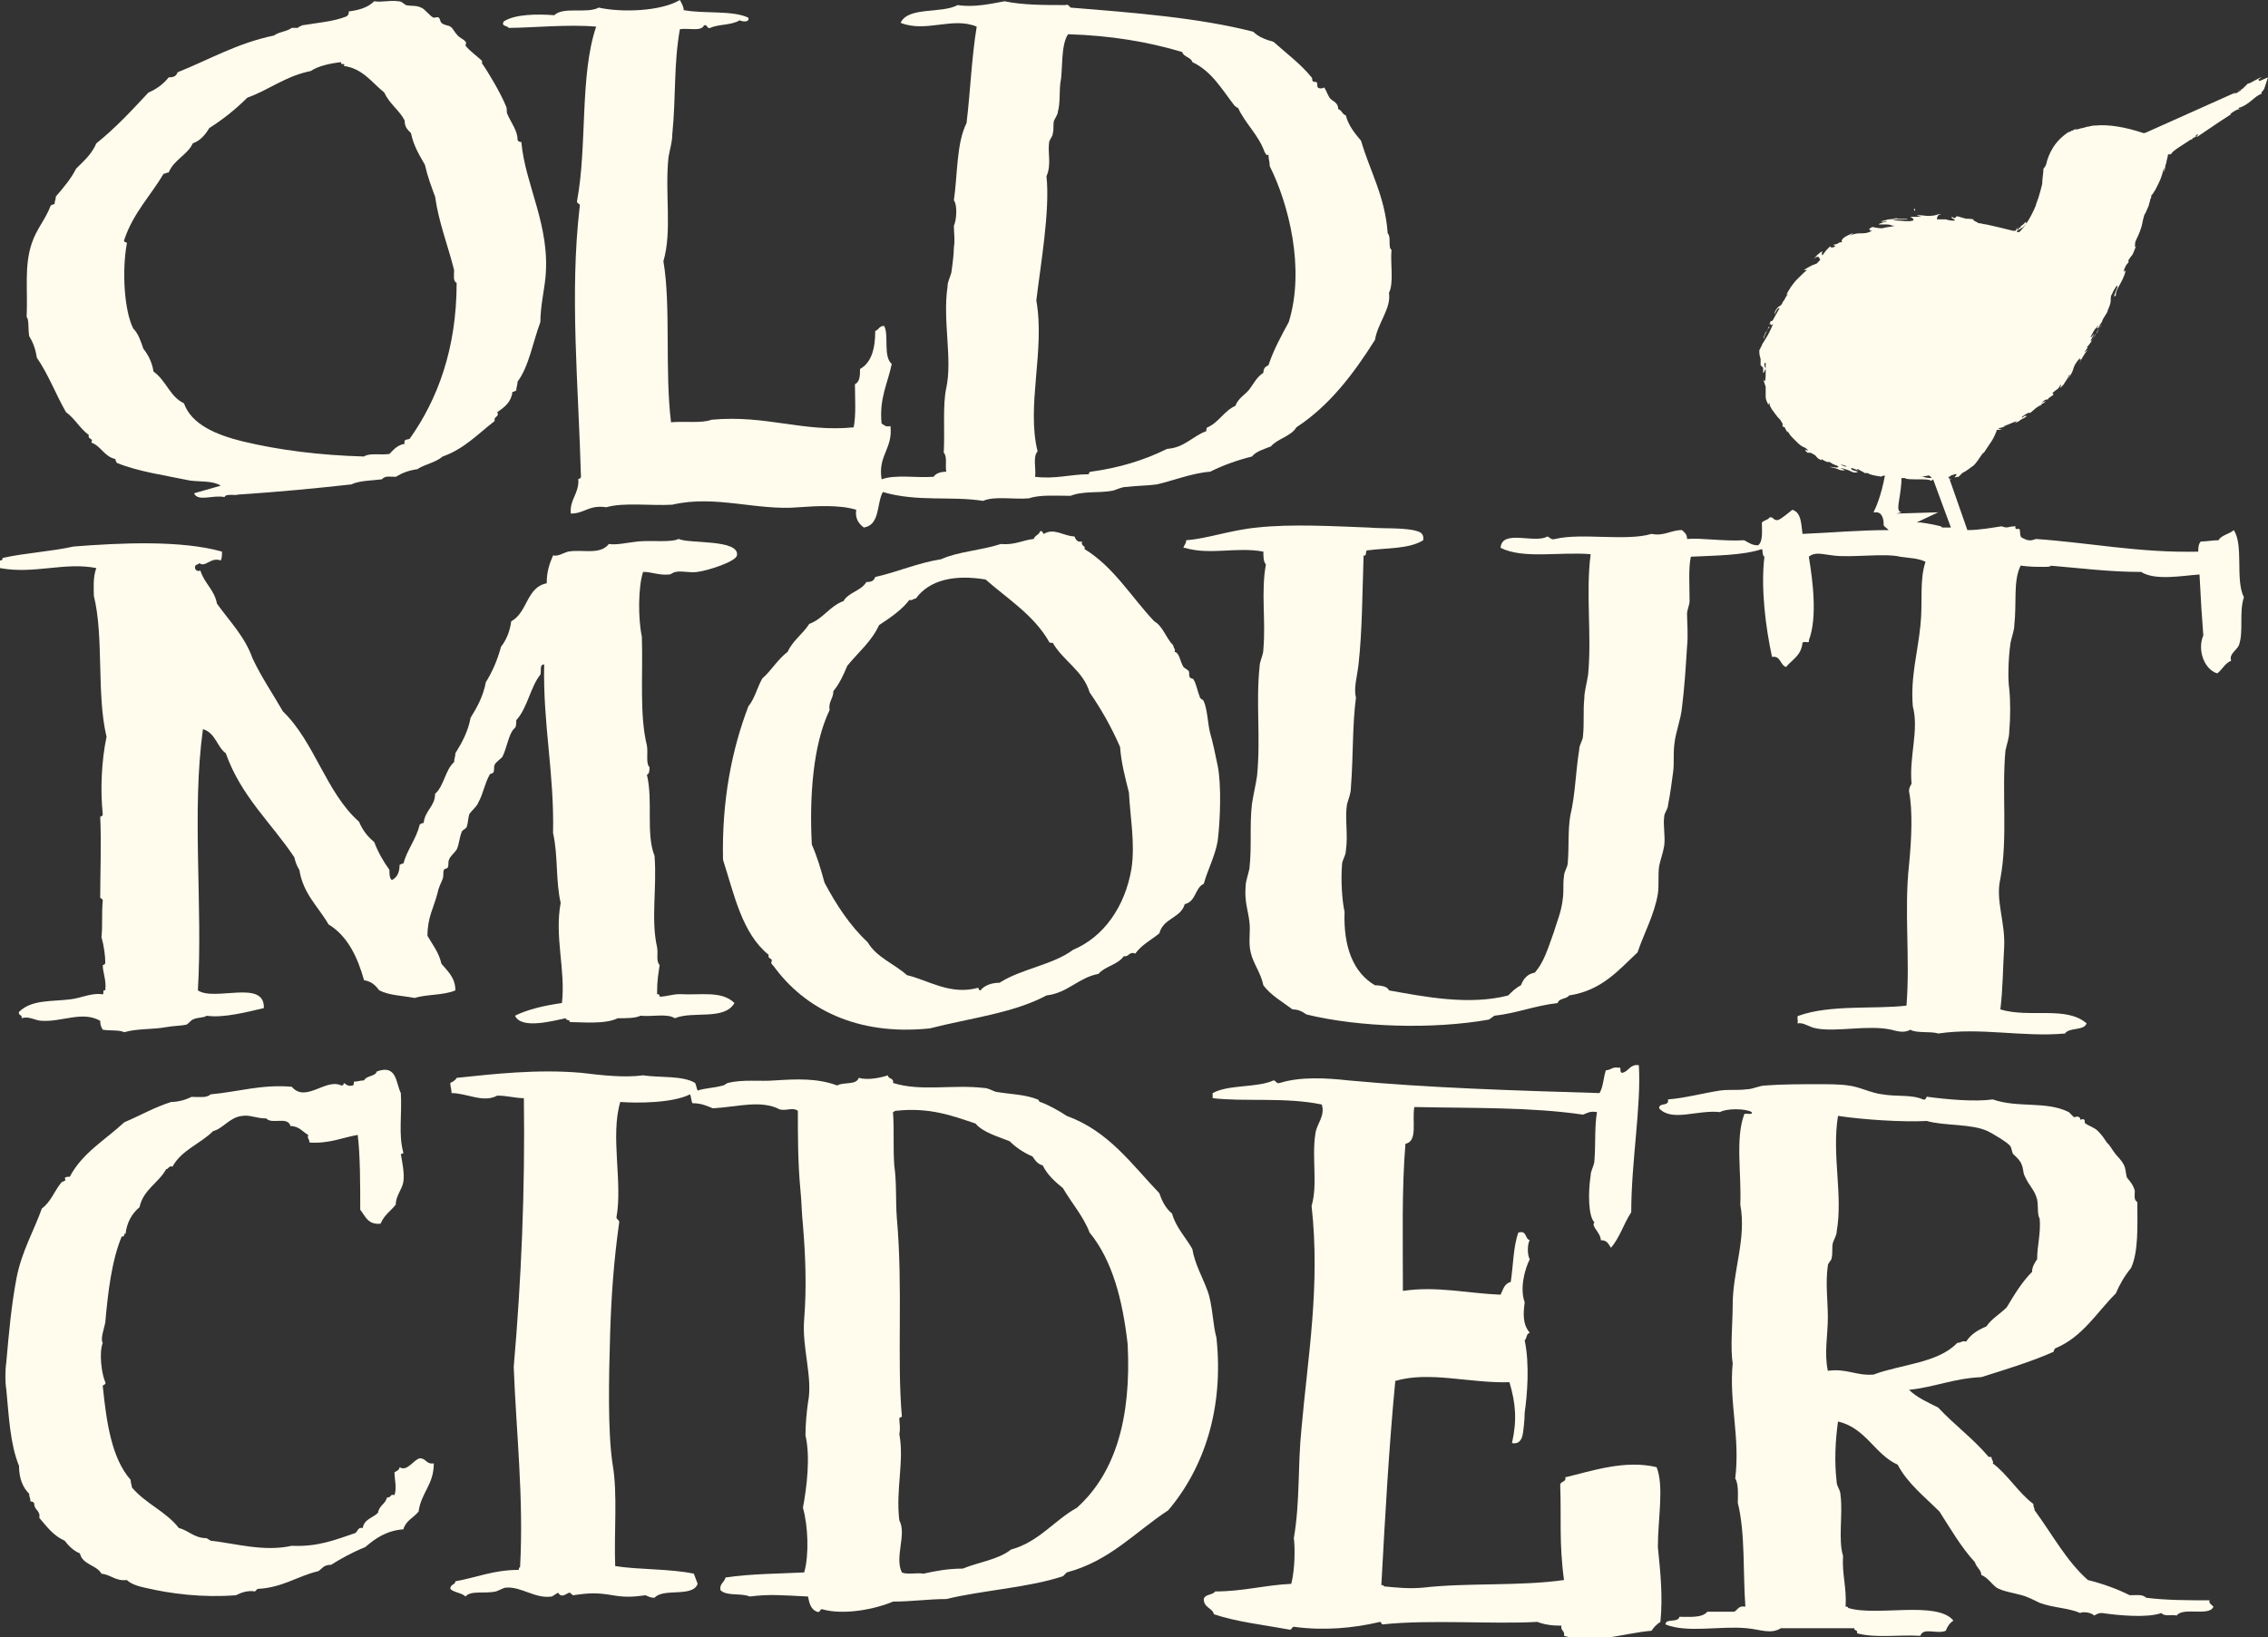 <?xml version="1.0" encoding="utf-8"?>
<!-- Generator: Adobe Illustrator 22.1.0, SVG Export Plug-In . SVG Version: 6.00 Build 0)  -->
<svg version="1.1" id="Layer_1" xmlns="http://www.w3.org/2000/svg" xmlns:xlink="http://www.w3.org/1999/xlink" x="0px" y="0px"
	 width="178.8px" height="129.1px" viewBox="0 0 178.8 129.1" style="enable-background:new 0 0 178.8 129.1;" xml:space="preserve"
	>
<rect x="0" y="0" width="178.8" height="129.1" fill="#333333" stroke="none"/>
<style type="text/css">
	.st0{clip-path:url(#SVGID_2_);fill:#fffced;}
</style>
<g>
	<defs>
		<rect id="SVGID_1_" width="178.8" height="129.1"/>
	</defs>
	<clipPath id="SVGID_2_">
		<use xlink:href="#SVGID_1_"  style="overflow:visible;"/>
	</clipPath>
	<path class="st0" d="M40.1,2.2c1.7,0,4.7-0.3,6.9-0.1c-1.3,3.8-0.7,9.4-1.5,13.7c-0.1,0.3,0.3,0.2,0.2,0.5
		c-0.8,6.9-0.1,14,0.1,21.3c0,0.2-0.3,0.1-0.2,0.3c0,1.1-0.7,1.5-0.6,2.6c1.1,0,1.4-0.7,2.8-0.5c1.4-0.4,3.5-0.1,5.2-0.2
		c3.4-0.8,6.7,0.5,10,0.2c1.4-0.1,3.2-0.2,4.5,0.2c-0.1,0.7,0.2,1.1,0.6,1.4c1.3-0.2,1-1.9,1.5-2.8c2.7,0.8,5.4,0.3,7.9,0.7
		c0.9-0.4,2.4-0.1,3.6-0.2c0.9-0.3,2.1-0.2,3.3-0.2c1-0.4,2.2-0.2,3.3-0.4c0.4-0.1,0.7-0.3,1.1-0.3c0.8-0.1,1.7-0.1,2.4-0.2
		c1.3-0.3,2.8-0.9,4.2-1c1-0.5,2.1-0.9,3.3-1.2c0.3-0.4,1-0.6,1.5-0.8c0.5-0.6,1.6-0.8,2-1.5c2.6-1.7,4.5-4.2,6.2-6.9
		c0.2-1.3,1.3-2.5,1.1-3.7c0.4-0.8,0.1-2.3,0.2-3.4c-0.3-0.2,0-1-0.3-1.3c-0.2-2.9-1.4-4.9-2.1-7.3c-0.5-0.6-1-1.2-1.2-2
		c-0.3-0.1-0.3-0.4-0.6-0.5c0-0.5-0.4-0.6-0.6-0.8c-0.2-0.2-0.3-0.6-0.5-0.9C104.2,7,104,7,103.9,6.9c-0.1-0.1,0-0.3-0.1-0.4
		c-0.1-0.1-0.3,0-0.3-0.1c-0.1-0.1,0-0.2-0.1-0.3c-0.9-1.1-2-1.9-3-2.8c-0.7-0.2-1.2-0.4-1.6-0.8C94.5,1.4,89.4,1,84.4,0.6
		c-0.1-0.1-0.2-0.3-0.4-0.2c-1.7,0-3.4,0-4.8-0.3c-1.1,0.2-2.4,0.5-3.7,0.3c-1.3,0.7-3.9,0.1-4.5,1.4c2,0.8,4.1-0.5,6,0.3
		c-0.4,2.4-0.5,5.1-0.8,7.6c-0.8,1.6-0.7,4-1,6.1c0.3,0.4,0.2,1.6,0,2c0,0.6,0.1,1.1,0,1.7c0,0.5-0.1,1.3-0.2,2
		c-0.1,0.4-0.3,0.7-0.3,1.1c-0.4,2.7,0.4,5.7-0.1,8c-0.3,1.4-0.1,3.4-0.2,5.1c0.3,0.3,0.1,1,0.2,1.5c-0.4,0-0.8,0.1-1,0.4
		c-1.4,0.1-3-0.2-4.1,0.2c-0.3-1.9,0.9-2.4,0.7-4.2c-0.4,0.1-0.5-0.1-0.7-0.2c-0.2-2,0.5-3.2,0.8-4.7c-0.7-0.6-0.2-2.3-0.6-3
		c-0.4,0-0.4,0.3-0.7,0.4c0,1.4-0.3,2.5-1.2,3c0,0.5,0,1-0.4,1.2c0,1.1,0.1,2.4-0.1,3.4c-4,0.4-6.9-1-11.2-0.6
		c-0.8,0.3-2.1,0.1-3.2,0.2c-0.5-4.1,0-9.2-0.6-12.7c0.7-2.4,0.1-5.3,0.4-8.2c0.1-0.6,0.3-1.2,0.3-1.8c0.3-3,0.1-5.5,0.6-8.3
		c0.7-0.1,1.7,0.2,1.9-0.3c0.3-0.1,0.2,0.3,0.5,0.2c0.6-0.3,1.7-0.2,2.3-0.6c0.2,0.1,0.8,0.2,0.7-0.2c-1.2-0.6-3.5-0.3-5.1-0.6
		c0-0.3-0.2-0.6-0.3-0.8c-1.5,0.9-4.6,1-6.4,0.6c-0.9,0.5-2.8-0.1-3.5,0.6c-1.3-0.1-3.1-0.1-4,0.5C39.5,2.1,40,2,40.1,2.2
		 M81.7,23.7c0.3-2.6,1.1-7.1,0.8-9.8c0.4-0.9,0.1-1.8,0.2-2.6c0-0.3,0.3-0.5,0.3-0.8c0.1-0.3,0-0.7,0.1-1c0.1-0.2,0.3-0.5,0.3-0.7
		c0.2-0.7,0.1-1.6,0.2-2.3c0.2-0.9,0-2.9,0.6-3.8c3.4,0.1,6.3,0.6,9,1.4c0.1,0.4,0.7,0.4,0.8,0.8c1.5,0.7,2.3,2.1,3.3,3.4
		c0.1,0.1,0.2,0.2,0.3,0.2c0.6,1.3,1.6,2.1,2.1,3.5c0.1,0.1,0.1,0.3,0.3,0.2c0,0.4,0.1,0.5,0.1,0.9c1.5,3,2.8,8.1,1.5,12.3
		c-0.6,1.1-1.2,2.2-1.6,3.4c-0.2,0.1-0.4,0.2-0.4,0.6c-0.5,0.3-0.8,0.9-1.1,1.3c-0.3,0.4-0.9,0.7-1.1,1.3c-0.9,0.4-1.3,1.3-2.2,1.7
		c-0.1,0-0.1,0.2-0.1,0.3c-1.1,0.4-1.7,1.3-3.1,1.4c-1.8,0.9-3.8,1.5-6,1.8c-0.2,0-0.1,0.2-0.2,0.2c-1.4,0-2.6,0.4-4.2,0.2
		c0.1-0.6-0.2-1.6,0.2-2C80.9,32,82.4,27.6,81.7,23.7"/>
	<path class="st0" d="M2.3,26.5c0.3,0.5,0.5,1,0.6,1.7c0.9,1.3,1.5,2.9,2.3,4.3c0.7,0.5,1.1,1.3,1.8,1.8c-0.1,0.4,0.4,0.2,0.2,0.6
		c0.8,0.3,1,1.1,1.9,1.3c0,0.2,0.1,0.2,0.1,0.3c1.7,0.7,3.9,1,5.8,1.4c0.8,0.1,1.8,0,2.4,0.4c-0.7,0.2-1.4,0.4-2.1,0.6
		c0.3,0.7,1.5,0.1,2.4,0.3c0.1-0.3,0.8-0.1,1.1-0.2c3.1-0.2,6.2-0.5,8.9-0.8c0.6-0.3,1.6-0.3,2.4-0.4c0.3-0.3,0.5-0.2,1.1-0.2
		c0.5-0.3,1-0.5,1.7-0.6c0.6-0.4,1.4-0.5,2-1c1.7-0.6,2.8-1.8,4.1-2.8c-0.1-0.4,0.4-0.3,0.2-0.7c0.6-0.4,1.1-0.8,1.2-1.6
		c0.2,0,0.2-0.1,0.3-0.1c0-0.3,0.1-0.4,0.1-0.7c0.9-1.2,1.2-3.1,1.8-4.7c0-1.2,0.3-2.5,0.4-3.5c0.4-4.1-1.6-7.3-1.9-10.7
		c-0.2,0-0.3-0.1-0.3-0.2c0-0.7-0.5-1.3-0.8-2c-0.1-0.2,0-0.4-0.1-0.6c-0.4-1-1.4-2.7-1.9-3.4c0,0,0-0.2,0-0.2
		C37.7,4.5,37,4,36.7,3.6c0-0.1,0.1-0.3,0-0.3C36.6,3.1,36.2,3,36,2.7c-0.2-0.2-0.3-0.5-0.5-0.6C35.4,2,35,2,34.8,1.8
		c-0.1-0.1-0.1-0.3-0.2-0.4c-0.1-0.1-0.3,0-0.4,0c-0.3-0.1-0.7-0.7-1-0.8c-0.4-0.2-0.8-0.1-1.2-0.2c-0.2-0.1-0.3-0.3-0.6-0.3
		c-0.7-0.1-1.3,0.1-1.9,0c-0.5,0.5-1.2,0.7-2,0.8c0,0.1,0,0.3-0.2,0.4c-1,0.4-2.3,0.5-3.5,0.7c-0.1,0.1-0.3,0.1-0.3,0.2H23
		c-0.4,0.3-1,0.3-1.4,0.6c-2.9,0.6-5.1,1.9-7.6,2.9c-0.1,0.3-0.3,0.4-0.7,0.4c-0.4,0.5-0.9,0.9-1.6,1.2c-1.3,1.4-2.6,2.8-4.1,4
		c-0.4,0.9-1,1.4-1.6,2c-0.4,0.8-1,1.5-1.6,2.2c0,0.3-0.1,0.3-0.1,0.6c-0.2,0-0.2,0.1-0.3,0.1c-0.4,1.1-1.1,1.8-1.5,3
		c-0.6,1.8-0.3,3.6-0.4,5.8C2.3,25.2,2.2,25.9,2.3,26.5 M9.8,18.9c0.7-2.1,2.1-3.5,3.1-5.2c0.2,0,0.2-0.1,0.4-0.1
		c0.4-1,1.5-1.4,1.9-2.3c0.6-0.2,1-0.7,1.3-1.2c1.1-0.7,2.1-1.5,3-2.4c1.7-0.6,3-1.7,5-2.1c0.6-0.4,1.5-0.6,2.4-0.7
		c-0.1,0.3,0.4,0,0.2,0.3c1.5,0.2,2.2,1.3,3.2,2.1c0.4,0.9,1.2,1.4,1.6,2.2c0,0.5,0.2,0.7,0.5,1c0.2,1,0.7,1.8,1.1,2.5
		c0.2,0.9,0.5,1.7,0.8,2.5c0.3,2.1,1,3.8,1.5,5.8c0,0.4-0.1,0.9,0.2,1c0,5.2-1.5,9.2-3.7,12.3c-0.2,0.1-0.5,0-0.4,0.4
		c-0.6,0.1-0.9,0.5-1.2,0.8c-0.7,0.1-1.6-0.1-2,0.2c-3.5-0.1-6.7-0.5-9.6-1.2c-2-0.5-4-1.3-4.6-3c-1.1-0.5-1.4-1.8-2.4-2.5
		c-0.1-0.7-0.4-1.3-0.8-1.8c-0.2-0.6-0.4-1.2-0.8-1.6c-0.7-1.4-0.9-4.5-0.5-6.7C10,19,9.7,19.2,9.8,18.9"/>
	<path class="st0" d="M61,76.2c2.4,3.3,6.5,5.5,12.3,4.9c3.1-0.8,6.6-1.2,9.2-2.6c1.7-0.2,2.5-1.4,4.1-1.7c0.5-0.6,1.5-0.7,2-1.4
		c0.4,0.1,0.4-0.4,0.9-0.2c0.5-0.7,1.3-1.1,1.9-1.6c0.3-1.2,1.7-1.2,2-2.3c0.9-0.2,0.8-1.3,1.5-1.6c0.3-1.1,0.9-2.2,1.1-3.4
		c0.2-1.6,0.3-4.4,0-5.9c-0.2-1-0.4-1.9-0.6-2.6c-0.2-0.8-0.2-1.8-0.5-2.5c0-0.1-0.3-0.2-0.3-0.3c-0.2-0.5-0.3-1.1-0.5-1.4
		c0-0.1-0.3-0.1-0.3-0.2c-0.1-0.1,0-0.4-0.1-0.5c-0.1-0.1-0.3-0.2-0.4-0.3c-0.3-0.5-0.3-1.1-0.7-1.2c0.1-0.2-0.1-0.3-0.1-0.5
		c-0.6-0.6-0.8-1.5-1.5-1.9c-1.8-1.9-3.2-4.3-5.5-5.7c0.1-0.3-0.3-0.2-0.2-0.6c-0.4,0.1-0.5-0.2-0.6-0.4c-0.8,0-1.6-0.7-2.4-0.2
		c-0.1,0-0.1-0.3-0.3-0.2c-0.1,0.3-0.4,0.3-0.5,0.6c-0.9,0.1-1.5,0.5-2.6,0.4c-1.5,0.5-3.4,0.6-4.7,1.2c-1.9,0.3-3.4,1-5.2,1.4
		c-0.1,0.3-0.3,0.4-0.7,0.4c-0.4,0.7-1.4,0.8-1.8,1.5c-1.1,0.4-1.6,1.4-2.7,1.8c-0.5,0.8-1.3,1.3-1.7,2.2c-0.8,0.6-1.3,1.5-2,2.1
		c-0.4,0.7-0.6,1.6-1.1,2.2c-1.3,3.4-2.1,7.4-2,12.1c0.9,2.8,1.5,5.8,3.6,7.5c-0.1,0.4,0.4,0.2,0.2,0.6C60.8,76,60.9,76.1,61,76.2
		 M65.7,54.5c0.5-0.6,0.8-1.3,1.1-2c0.9-1.1,1.9-1.9,2.5-3.2c0.9-0.6,1.8-1.2,2.4-2c0.2,0.1,0.3-0.1,0.5-0.1
		c1.1-1.5,3.1-1.9,5.5-1.5c1.7,1.5,3.8,2.8,5,4.9c0,0.1,0.2,0.1,0.3,0.1c0.8,1.4,2.4,2.2,2.9,3.9c0.9,1.3,1.7,2.7,2.4,4.3
		c0.1,1.3,0.4,2.4,0.7,3.6c0.1,2,0.5,4,0.2,6c-0.5,3-2.2,5.4-4.6,6.4c-1.6,1.2-4.1,1.5-5.8,2.6c-0.6,0-1.2,0.2-1.5,0.6
		c-0.2,0-0.1-0.2-0.2-0.2c-2.2,0.6-3.9-0.6-5.6-1c-1-0.9-2.4-1.4-3.1-2.6C67,73,65.9,71.3,65,69.6c-0.3-1.1-0.6-2.1-1-3
		c-0.2-3.8,0.1-7.9,1.4-10.6C65.3,55.3,65.7,55.1,65.7,54.5"/>
	<path class="st0" d="M7.6,44.8c-0.3,0.7-0.2,1.8-0.2,2.2c0.8,3.2,0.2,7.8,1,11.1C8,60,7.9,62.3,8.1,64.2c0,0.2-0.2,0.2-0.2,0.2
		c0.1,2,0,4.5,0,6.4c0,0,0.2,0.1,0.2,0.2C8,72.2,8.1,73,8,73.9c0.2,0.7,0.3,1.5,0.3,2c0,0.2-0.2,0.2-0.2,0.2c0,0.6,0.3,1.2,0.2,2
		C8,78,8.3,78.5,8,78.4c-0.8-0.1-1.6,0.3-2.4,0.4c-1.5,0.2-3.1,0-4.1,1c-0.1,0.3,0.3,0.2,0.2,0.5c0.6-0.2,1.1,0.2,1.6,0.2
		c1.6,0.1,3.2-0.8,4.6,0C7.9,80.9,8,81,8.1,81.2c0.5,0.1,1.3,0,1.7,0.2c1-0.3,2.2-0.2,3.3-0.4c0.5-0.1,1.2-0.1,1.6-0.2
		c0.2-0.1,0.3-0.3,0.5-0.4c0.4-0.2,0.8-0.1,1.1-0.3c1.3,0.2,3.2-0.3,4.5-0.6c0.1-2.3-3.9-0.5-5.2-1.4c0.4-6.7-0.5-14.1,0.4-20.6
		c1,0.3,1.1,1.4,1.8,1.9c1.2,3.4,3.6,5.5,5.4,8.2c0.1,0.4,0.2,0.7,0.4,1c0.3,1.9,1.5,2.9,2.3,4.3c1.5,0.9,2.3,2.6,2.8,4.4
		c0.6,0.1,0.9,0.4,1.2,0.8c0.8,0.4,1.7,0.4,2.8,0.6c0.9-0.3,2.3-0.2,3.2-0.6c0-1-0.6-1.5-1.1-2.1c-0.2-0.9-0.7-1.5-1.1-2.2
		c0-1.5,0.5-2.2,0.8-3.4c0.1-0.5,0.3-0.8,0.4-1.1c0.1-0.3,0-0.5,0.1-0.7c0-0.1,0.3-0.1,0.3-0.2c0.1-0.2,0-0.4,0.1-0.6
		c0.1-0.3,0.4-0.5,0.6-0.8c0.2-0.4,0.2-0.9,0.4-1.4c0.1-0.2,0.3-0.2,0.4-0.4c0.1-0.3,0.1-0.7,0.2-1c0.2-0.3,0.6-0.6,0.7-0.9
		c0.4-0.7,0.5-1.5,0.9-2.2c0-0.1,0.3-0.1,0.3-0.2c0.1-0.2,0-0.4,0.1-0.6c0.1-0.2,0.4-0.4,0.6-0.6c0.4-0.8,0.5-1.9,1-2.3
		c0.1-0.1,0.1-0.4,0.1-0.6c0.9-1,1.1-2.6,1.9-3.6c0.1-0.3-0.1-0.8,0.3-0.8c-0.1,4.8,0.8,8.5,0.7,13.3c0.4,1.7,0.2,3.8,0.6,5.5
		c-0.5,2.7,0.4,5.3,0.1,7.9c-1.4,0.2-2.7,0.5-3.7,1c0.5,1.1,3,0.4,4,0.2c0,0.2,0.4,0.1,0.3,0.3c0.9,0,2.8,0.2,3.8-0.3
		c0.7,0,1.4,0,1.8-0.2c0.9,0.1,2.1-0.2,2.7,0.2c1.4-0.6,3.9,0.2,4.7-1.2c-1-1-2.7-0.6-4.3-0.7c-0.6,0-1.1,0.2-1.6,0.2
		c0-0.1,0-0.2-0.2-0.2c0-1.2,0.1-1.5,0.2-2.3c-0.3-0.3-0.1-0.9-0.2-1.4c-0.5-2.2,0-4.7-0.2-7.2c-0.7-1.8-0.1-4.3-0.6-6.4
		c0.2-0.1,0.2-0.3,0.2-0.6c-0.3-0.3-0.1-1.1-0.2-1.7c-0.6-2.4-0.3-5.6-0.4-8.6c-0.3-1.4-0.3-3.9,0.1-5.1c0.7,0,1.3,0.3,2.1,0.2
		c0.1,0,0.3-0.2,0.5-0.2c0.5-0.1,1.1,0.1,1.7,0c0.8-0.1,3-0.8,3.1-1.3c0.2-1.3-3.8-0.9-4.6-1.3c-0.6,0.3-2.1,0.1-3.2,0.2
		c-0.9,0.1-1.7,0.3-2.3,0.2c-0.7,0.9-2.1,0.4-3.2,0.6c-0.4,0.1-0.8,0.4-1.2,0.3c-0.3,0.7-0.5,1.3-0.5,2.2c-1.6,0.3-1.5,2.3-2.8,3
		c-0.1,0.8-0.4,1.5-0.8,2c-0.3,1.1-0.7,2-1.2,2.8c-0.2,1.1-0.7,2-1.2,2.8c-0.2,1.1-0.7,2-1.2,2.8c0,0.3-0.1,0.4-0.1,0.7
		c-0.7,0.6-0.8,1.9-1.5,2.5c0,1-0.8,1.3-0.9,2.3c-0.2,0-0.2,0.1-0.3,0.1c-0.3,1.2-1,2-1.3,3.1c-0.2,0-0.2,0.1-0.3,0.1
		c0,0.6-0.2,1-0.6,1.2c-0.2-0.1-0.2-0.5-0.2-0.8c-0.5-0.7-0.9-1.4-1.2-2.2c-0.5-0.4-0.9-0.9-1.2-1.6c-2.6-2.3-3.5-6.3-6-8.7
		c-0.8-1.4-1.7-2.7-2.4-4.2c-0.6-1.7-1.8-2.9-2.8-4.3c-0.2-1.1-1-1.6-1.3-2.6c-0.3,0.1-0.5-0.1-0.4-0.4c0.1-0.1,0.3-0.1,0.3-0.2
		c0.5,0.4,0.9-0.5,1.7-0.2c0.1-0.2,0.1-0.4,0.1-0.7c-3.2-0.9-7.9-0.7-11.7-0.4C4,43.5,2,43.6,0.2,44c0,0.1,0,0.2-0.2,0.2v0.6
		C2.7,45.3,5.1,44.3,7.6,44.8"/>
	<path class="st0" d="M130.6,115.7c-2.5-0.6-5.1,0.3-7.2,0.8c0.1,0.4-0.4,0.3-0.4,0.6c0.1,2.5-0.1,4.6,0.3,7.5
		c-3.5,0.5-7.7,0.2-11.1,0.6c-1.1,0.1-2.1,0-3.1-0.1c0-0.1-0.1-0.1-0.2-0.1c0.3-5.5,0.6-10.9,1.1-16.1c2.7-0.8,5.9,0.2,9,0.1
		c0.5,1.7,0.6,3,0.2,4.8c0.5,0.1,0.7-0.2,0.8-0.5c0.1-0.3,0.2-1.4,0.2-1.9c0.2-1.4,0.4-3.8,0-5.7c0.2-0.2,0.1-0.5,0.4-0.6
		c-0.6-0.7-0.5-1.6-0.4-2.4c-0.4-1.1,0-2.6,0.4-3.4c-0.2-0.3-0.2-1.2,0-1.5c-0.4-0.1-0.2-0.8-0.9-0.6c-0.4,1.1-0.4,2.6-0.6,3.9
		c-0.5,0.1-0.6,0.6-0.8,1c-2.6-0.1-5-0.7-7.7-0.3c0-4-0.1-8,0.2-11.6c1-0.2,0.5-1.8,0.7-2.9c4.8,0.1,9.2,0,13.3,0.6
		c0.3-0.1,0.5-0.3,1.1-0.2c-0.2,1.2-0.1,2.5-0.2,3.8c0,0.4-0.3,0.8-0.3,1.2c-0.2,1.3-0.2,3.2,0.3,3.7c-0.3,0.3,0.5,0.8,0.5,1.4
		c0.5,0,0.6,0.3,0.8,0.6c0.7-0.8,1-1.9,1.6-2.8c0-4,0.8-8.4,0.6-11.6c-0.7-0.1-0.8,0.5-1.3,0.6c-0.3,0,0-0.5-0.3-0.4
		c-0.5-0.1-0.6,0.2-1,0.2c-0.2,0.6-0.2,1.3-0.5,1.8c-6.6-0.2-13.4-0.4-19.8-1c-1.8-0.2-3.8-0.3-5.4,0.2c-0.3,0.1-0.3-0.2-0.5-0.2
		c-1.3,0.6-3.5,0.3-4.8,1v0.4c2.5,0.3,5.7-0.1,8.6,0.5c0.3,0.9-0.4,1.5-0.5,2.3c-0.3,1.9,0.2,4-0.3,5.7c0.7,6.3-0.3,11.9-0.8,17.6
		c-0.3,2.9-0.1,5.7-0.6,8.6c0.1,0.7,0.1,2.4-0.2,3.6c-2.1,0.1-3.8,0.6-6,0.6c-0.2,0.3-0.8,0.2-0.9,0.6c0,0.7,0.7,0.7,0.8,1.2
		c1.8,0.6,3.7,0.8,5.9,1.2c0.3,0.1,0.2-0.3,0.5-0.2c2.3,0.3,4.6,0.1,6.7-0.4c0.1,0,0.1,0.2,0.2,0.2c3.7-0.4,8.7,0,12.2-0.2
		c0.5,0.2,1.1,0.3,1.9,0.3c-0.1,0.4,0.3,0.4,0.2,0.8c2.3,0.7,4.6-0.2,6.9-0.4c0.2-0.3,0.4-0.5,0.7-0.7c0.2-2,0-3.9-0.2-5.9
		C130.7,119.8,131.2,117.2,130.6,115.7"/>
	<path class="st0" d="M31.5,115.7c0,0.2-0.2,0.3-0.4,0.4c0,0.6,0.2,1.2,0,1.8c-0.4-0.1-0.2,0.2-0.6,0.2c-0.1,0.5-0.6,0.6-0.7,1.2
		c-0.4,0.4-1.1,0.5-1.2,1.2c-0.4-0.1-0.4,0.3-0.6,0.4c-1.5,0.5-2.9,1.1-5,1c-2.2,0.5-4.5-0.2-6.4-0.4c-0.1-0.1-0.2-0.1-0.3-0.2
		c-1,0-1.4-0.6-2.2-0.8c-1-1.3-2.6-1.9-3.7-3.2c0-0.2-0.1-0.3-0.1-0.6c-1.5-1.7-1.9-4.5-2.2-7.4c0-0.1,0.3-0.1,0.2-0.3
		c-0.3-0.7-0.5-2.3-0.2-3.1c-0.2-0.3,0.1-1.1,0.2-1.6c0.2-2.3,0.5-4.9,1.3-6.8c0.3,0.1,0.1-0.3,0.3-0.2c0.1-0.9,0.5-1.6,1.1-2.1
		c0.3-1.4,1.5-1.9,2.1-3c0.2,0,0.2-0.3,0.5-0.2c0.7-1.3,2.2-1.8,3.2-2.8c0.8-0.2,1.3-1.1,2.3-1.2c0.6-0.1,1.1,0.2,1.9,0.2
		c0.4,0.5,1.7-0.2,1.9,0.6c0.7,0,1,0.5,1.4,0.7c-0.1,0.3,0.1,0.3,0.1,0.6c1.6,0.1,2.6-0.4,3.8-0.6c0.2,1.6,0.2,3.9,0.2,5.9
		c0.4,0.5,0.6,1.2,1.6,1.1c0.3-0.7,0.8-1,1.2-1.5c0-0.7,0.5-1.2,0.6-1.8c0.1-0.7-0.1-1.6-0.2-2.2c0,0,0.2,0,0.2-0.1
		c-0.4-1.4-0.1-3-0.2-4.7c-0.4-0.8-0.3-2.3-1.9-1.7c-0.1,0.4-0.8,0.3-1,0.7c-0.3,0-0.5,0.1-0.8,0.1c0,0.1,0,0.3-0.1,0.3
		c-0.4,0.1-0.5-0.1-0.7-0.2c0,0.1,0,0.2-0.2,0.2C25.7,85,24.1,87,23,85.7c-2.4-0.2-4.2,0.4-6.4,0.6c-0.3,0.3-0.9,0.2-1.5,0.2
		c-0.4,0.2-1,0.4-1.6,0.4c-1.3,0.4-2.5,1.1-3.7,1.6c-1.5,1.4-3.3,2.4-4.3,4.3c-0.2,0-0.3,0-0.4,0.1c0.2,0.3-0.2,0.2-0.3,0.4
		c-0.5,0.6-0.8,1.5-1.5,2c-0.6,1.7-1.6,3.4-2,5.5c-0.4,2.1-0.6,4.3-0.8,6.6c-0.1,0.7-0.1,1.6,0,2.2c0.2,2.1,0.3,4.3,1,6
		c0,1,0.3,1.7,0.8,2.2c0,0.3,0.1,0.3,0.1,0.6c0.2,0,0.3,0.1,0.3,0.2c0,0.5,0.5,0.5,0.4,1.1c0.6,0.7,1.1,1.4,2,1.8
		c0.3,0.4,0.7,0.8,1.2,1c0.2,0.9,1.3,0.9,1.7,1.6c0.8,0.1,1.1,0.6,2,0.5c0.3,0.3,0.9,0.5,1.4,0.6c2.1,0.5,4.6,0.8,7.2,0.6
		c0.4-0.2,0.9-0.4,1.5-0.3c0.1-0.1,0.2-0.2,0.2-0.2c2-0.1,3.1-1,4.8-1.4c0.3-0.2,0.4-0.5,1-0.5c0.8-0.5,1.7-1,2.7-1.4
		c0.8-0.7,1.7-1.3,3-1.4c0.2-0.7,0.8-0.9,1.2-1.4c0.2-1.5,1.2-2.1,1.2-3.8c-0.6,0.1-0.6-0.4-1.1-0.4
		C32.6,115.1,32.1,116.1,31.5,115.7"/>
	<path class="st0" d="M95.9,105.5c-0.3-1.1-0.3-2.6-0.7-3.7c-0.4-1.1-1-2.1-1.2-3.3c-0.5-0.9-1.3-1.7-1.6-2.8c-0.5-0.4-0.8-1-1-1.6
		c-2.2-2.3-4-4.9-7.3-6.1c-0.6-0.4-1.5-0.9-2.1-1.1c-0.1,0-0.1-0.2-0.2-0.2c-1-0.4-2.1-0.4-3.3-0.6c-0.3-0.1-0.6-0.3-0.9-0.3
		c-2.5-0.3-5,0.3-7.2-0.4c0.1-0.4-0.4-0.3-0.4-0.6c-0.6,0.2-1.6,0.4-2.3,0.2c-0.2,0.6-1.2,0.3-1.7,0.6c-1.6-0.6-3.3-0.5-4.9-0.4
		c-1.2,0.1-2.5-0.1-3.7,0.2c-0.1,0-0.3,0.2-0.4,0.2c-0.7,0.2-1.4,0.2-2,0.4c-0.1-0.2-0.1-0.4-0.2-0.6c-1-0.6-2.8-0.4-4.1-0.6
		c-1.5,0.2-3.2,0-4.9-0.2c-3.5-0.3-6.9,0.1-9.8,0.4c-0.1,0.2-0.3,0.3-0.5,0.4c0,0.3,0.1,0.5,0.1,0.8c1.2,0,2.5,0.8,3.6,0.2
		c0.8,0,1.4,0.2,2.1,0.2c0.1,7.3-0.2,14.3-0.8,21.2c0.2,5.2,0.8,10.4,0.5,15.8c-0.1,0-0.1,0.1-0.1,0.2c-2,0-3.3,0.6-5,0.9
		c0,0.3-0.4,0.2-0.4,0.6c0.3,0.3,0.9,0.3,1.2,0.6c0.4-0.5,1.5-0.2,2.4-0.4c0.3-0.1,0.6-0.3,0.8-0.3c1.2-0.1,2.3,0.9,3.6,0.7
		c0.2-0.1,0.3-0.2,0.5-0.3c0.3,0.5,0.7,0,0.9,0c0.1,0,0.2,0.2,0.3,0.2c1.3-0.2,1.9-0.2,3.1,0c1.1,0.2,1.8,0.1,2.6,0
		c0.2,0.1,0.4,0.2,0.7,0.2c0.7-0.8,3,0,3.4-1.1c-0.1-0.3-0.2-0.5-0.3-0.8c-1.9-0.4-4.3-0.3-6.2-0.6c-0.1-2.7,0.2-5.7-0.2-8
		c-0.4-2.6-0.3-6.9-0.2-10.3c0.1-3.2,0.3-5.8,0.7-8.7c0.1-0.3-0.2-0.3-0.2-0.5c0.5-2.8-0.5-6.4,0.3-9.1c1.3,0.1,4.1,0.1,5.5-0.6
		c0.1,0.2,0.1,0.6,0.2,0.7c0.7,0,1.1,0.2,1.6,0.4c1.9-0.1,3.8-0.7,5.3,0.1c0.6,0.1,1-0.2,1.4,0.1c0,2,0,4.1,0.2,6.2
		c0.1,1,0.1,1.9,0.2,2.8c0.2,2.4,0.3,4.9,0.1,7.4c-0.2,2.3,0.7,4.6,0.3,6.6c-0.1,0.7-0.2,1.7-0.2,2.6c0.4,1.7,0.1,4.1-0.2,5.7
		c0.4,1.4,0.5,3.7,0.1,5.1c-1.9,0.1-4.2,0.1-6.2,0.4c-0.1,0.4-0.5,0.5-0.4,1c0.5,0.5,1.6,0.2,2.3,0.5c1.6-0.2,2.5-0.1,4.6,0
		c0.1,0.5,0.2,1,0.7,1.2c0.3,0.1,0.2-0.2,0.4-0.2c1.7,0.5,4.2,0,5.6-0.6c1.5,0,2.8-0.2,4.2-0.2c2.9-0.7,6.5-0.9,9.2-1.8
		c0.1-0.1,0.2-0.2,0.3-0.3c3.4-0.9,5.4-3.2,8-4.9C94.9,115.8,96.5,111.1,95.9,105.5 M84.9,118.9c-1.8,1-3,2.7-5.2,3.3
		c-1,0.8-2.6,1-3.8,1.5c-1.2,0-2.2,0.2-3.1,0.4c-0.5-0.1-1.3,0.1-1.7-0.1c-0.6-1.2,0.4-3-0.2-4.1c-0.3-2.4,0.4-4.7,0-6.8
		c0.1-0.5,0-0.9,0-1.2c0-0.2,0.2-0.1,0.2-0.2c-0.4-4.5,0.1-10.1-0.4-15.7c-0.1-1.3,0-2.7-0.2-4.1c-0.1-1.4,0-2.9-0.1-4.2
		c0.1,0,0.1-0.1,0.2-0.1c2.7-0.3,4.5,0.4,6.3,1c0.6,0.7,1.7,1,2.7,1.4c0.5,0.5,1.1,0.9,1.8,1.2c0.2,0.3,0.4,0.6,0.8,0.7
		c0.4,0.8,1,1.3,1.6,1.8c0.7,1.2,1.6,2.2,2.1,3.5c1.8,2.2,2.6,5.3,3,8.8C89.2,111.9,87.9,116.2,84.9,118.9"/>
	<path class="st0" d="M174.2,126.2c-1.7,0-3.4,0-5-0.2c-0.3-0.3-0.8-0.2-1.3-0.2c-1-0.5-2.1-0.9-3.3-1.2c-1.7-1.5-2.8-3.6-4.2-5.5
		c0-0.2-0.1-0.2-0.1-0.5c-1.2-0.9-2-2.3-3.2-3.2c0.1-0.2-0.1-0.2-0.1-0.5c-0.1,0-0.3,0-0.3-0.1c-1.2-1.4-2.7-2.5-3.9-3.8
		c-0.8-0.4-1.7-0.8-2.3-1.4c2-0.2,3.5-0.9,5.7-1c1.9-0.6,3.9-1.2,5.7-2c0-0.1,0.1-0.3,0.2-0.3c2.1-0.9,3.2-2.8,4.7-4.3
		c0.3-0.7,0.7-1.4,1.2-2c0.6-1.3,0.5-3.3,0.5-5.2c-0.3-0.2-0.2-0.5-0.2-0.9c-0.1-0.4-0.4-0.8-0.6-1c-0.1-0.2-0.1-0.6-0.2-0.9
		c-0.2-0.5-0.6-0.8-0.8-1.1c-0.3-0.4-0.3-0.5-0.6-0.8c-0.2-0.3-0.4-0.6-0.7-0.9c-0.3-0.3-0.7-0.4-1-0.6c-0.1-0.1,0-0.3-0.1-0.3
		c-0.1-0.1-0.2,0-0.3,0c0,0,0-0.2-0.1-0.2c-0.1-0.1-0.3,0-0.4,0c-0.1-0.1-0.3-0.3-0.4-0.4c-1.8-0.9-4-0.3-6-1
		c-1.4,0.2-3.6,0-5.1-0.2c-0.2-0.1-0.1,0.3-0.4,0.2c-0.9-0.4-2-0.2-3.2-0.4c-0.9-0.1-1.8-0.6-2.7-0.7c-0.6-0.1-1.6-0.1-2.3-0.1
		c-1.4,0-3,0-4.2,0.1c-0.5,0-1,0.3-1.5,0.3c-0.7,0.1-1.4,0-2.1,0.1c-1.3,0.2-2.8,0.6-4.1,0.7c0.1,0.6-0.7,0.2-0.7,0.7
		c1,1.1,3,0.1,4.8,0.3c0.5-0.3,2-0.3,2.5,0c0.1,0.3-0.6,0-0.6,0.2c-0.7,1.9-0.2,4.7-0.3,7.1c0.5,2.7-0.6,5.2-0.6,7.9
		c0,1.4-0.2,3.4,0,4.6c-0.3,3.1,0.6,5.8,0.2,9.1c0.3,0.4,0.2,1.7,0.2,1.9c0.6,2.4,0.4,5.5,0.6,8.2c-0.6-0.1-0.6,0.3-0.9,0.4h-2.1
		c-0.4,0.5-1.4,0.4-2.2,0.4c-0.1,0.5-1.1,0.1-1.1,0.6c1.7,0.7,4.3,0.1,6.4,0.3c1.1,0.1,1.9,0.5,2.7,0h5.8c-0.1,0.2,0.3,0.1,0.2,0.4
		c1.5,0.4,3.2,0.1,5,0.2c0.2-0.7,1.3-0.1,2-0.4c0.1-0.3,0.3-0.6,0.6-0.8c-1.3-1.6-6.1-0.3-8.3-1c0-0.1-0.1-0.1-0.2-0.1
		c0.1-1.5-0.3-2.6-0.2-4c-0.4-1.3,0-3.3-0.2-4.8c0-0.4-0.3-0.7-0.3-1c-0.2-1.7-0.1-3.3,0.1-4.8c2.2,0.5,2.9,2.6,4.7,3.4
		c0.8,1.5,2.1,2.5,3.3,3.7c0.9,1.4,1.7,2.8,2.8,4c0.1,0.4,0.5,0.6,0.5,1c0.5,0.2,0.8,0.7,1.2,1c0.5,0.3,1.3,0.4,2,0.6
		c0.4,0.1,1,0.4,1.4,0.6c1.1,0.4,2.3,0.4,3.2,0.8c0.1-0.1,0.8-0.1,1.1,0.2c0.2-0.1,0.3-0.2,0.6-0.2c1.4,0.2,3.6,0.4,4.7,0
		c0.2,0.3,0.8,0.1,1.2,0.2c0.5-0.7,2.6,0.1,2.9-0.7C174.3,126.5,174.1,126.4,174.2,126.2 M147.7,108.4c-1.4,0.1-2.1-0.5-3.6-0.3
		c-0.3-1.4,0-2.8,0-4.2c0-1.3-0.2-2.7,0-4.1c0-0.2,0.3-0.4,0.3-0.6c0.1-0.4,0-0.8,0.1-1.2c0.1-0.3,0.3-0.6,0.3-0.9
		c0.5-2.9-0.4-6,0.1-9.1c2,0.3,5.1,0.5,7,0.4c1.4,0.4,3.5,0.2,4.8,0.8c0.4,0.2,1.6,0.9,1.8,1.2c0.1,0.2,0.1,0.4,0.2,0.6
		c0.1,0.1,0.6,0.5,0.7,0.9c0.1,0.2,0.1,0.6,0.2,0.8c0.4,0.9,0.8,1.1,1,1.9c0.1,0.5,0,1.2,0.2,1.5c0.1,1.2-0.2,2.1-0.2,3.2
		c-0.2,0.3-0.4,0.6-0.4,1c-0.8,0.8-1.4,1.8-2,2.8c-0.5,0.5-1.2,0.9-1.6,1.5c-0.7,0.3-1.2,0.6-1.6,1.2c-0.3-0.1-0.4,0.1-0.7,0.1
		C152.8,107.5,149.8,107.6,147.7,108.4"/>
	<path class="st0" d="M168.2,20.8L168.2,20.8C168.2,20.8,168.2,20.7,168.2,20.8C168.2,20.8,168.2,20.8,168.2,20.8"/>
	<path class="st0" d="M178.8,6.1l-0.7,0.3c0-0.1,0-0.1-0.1-0.1l0.3-0.2c-0.2,0-0.9,0.5-1.1,0.5L176.8,7l-0.4,0.2
		c0.1-0.1,0.2-0.1,0.3-0.1c-0.1,0.1-0.2,0.1-0.3,0.2l-0.3,0.1c0,0,0,0,0.1-0.1c-0.1,0-0.1,0.1-0.2,0.1l-6.7,3c0,0-0.2,0.1-0.3,0.1
		c-1.5-0.5-2.8-0.7-3.8-0.6c0,0-0.1,0-0.1,0c0,0,0,0,0,0c-0.2,0-0.4,0.1-0.6,0.1h0c0,0,0,0,0,0c-0.2,0.1-0.5,0.1-0.7,0.2
		c-0.1,0-0.2,0-0.2,0c-0.1,0.1,0,0,0.1,0c0,0,0,0-0.1,0c0,0,0,0,0,0c0,0-0.1,0-0.2,0.1c-0.1,0-0.1,0-0.2,0.1c0,0-0.1,0-0.1,0
		c0,0,0,0,0,0c-1.1,0.7-1.6,1.7-1.8,2.6c0,0-0.1,0.2-0.2,0.3c0,0.3-0.1,0.8-0.1,1.2c-0.1,0.4-0.2,0.8-0.3,1.1
		c-0.1,0.3-0.2,0.5-0.2,0.6c-0.5,1.2-1,1.8-1.3,2.1c0,0-0.1,0-0.1,0c-0.1,0-0.1,0-0.1-0.1c0.1,0,0.1-0.1,0.2-0.1
		c0.1-0.1,0.2-0.1,0.3-0.2c0.2-0.2,0.3-0.3,0.2-0.4c-0.1,0.1-0.1,0.1-0.2,0.2c-0.1,0.1-0.2,0.1-0.2,0.2c-0.1,0.1-0.1,0.1-0.2,0.1
		c0,0-0.1,0-0.1,0c-0.1,0.1,0,0.1,0.1,0c0.1,0,0.1-0.1,0.1-0.1c0,0,0,0,0,0.1c-0.1,0.1-0.1,0.1-0.2,0.1c-0.1,0-0.1,0-0.1,0
		c0.1,0,0,0.1,0,0.1c-0.1,0-0.2,0-0.2,0c-0.8-0.2-1.2-0.3-2.1-0.5h0c-0.2,0-0.4-0.1-0.6-0.1c-0.1,0-0.1-0.1-0.2-0.1
		c-0.2-0.1-0.3-0.2-0.2-0.2c-0.5-0.1-0.5,0-0.9-0.1c0.7,0-0.1,0-0.2-0.1c-0.4-0.1-0.2,0-0.4,0.1c-0.1,0-0.2-0.1-0.2-0.1
		c-0.2,0.1,0.3,0.2,0.2,0.3c-0.2,0-0.4,0-0.7-0.1l0,0l-0.1,0l0,0c-0.2,0-0.4,0-0.6,0c0-0.2,0.1-0.4,0.3-0.4c0-0.1-0.4,0.1-0.6,0.1
		c-0.6,0.1-0.9-0.1-1.3,0l0.4,0.1c-0.1,0-0.8,0-0.9,0c0,0,0.4,0.2,0.2,0.3c-0.4,0.1-0.8,0-1.1,0c-0.3,0-0.5-0.1-0.5-0.1
		c0,0,0.1,0,0.2,0c0.1,0,0.3,0,0.4,0c0.3,0,0.6,0,0.6,0c0-0.1-0.9,0-0.9-0.1c0,0-0.3,0.1-0.6,0.1c-0.1,0-0.3,0.1-0.4,0.1
		c-0.1,0-0.2,0.1-0.2,0.1c0.1,0,0.6-0.1,0.4,0c-0.3,0-0.3,0.1-0.4,0.1c0,0-0.1,0-0.2,0.1c0.2,0,0.3,0,0.5,0c0.2,0,0.4,0,0.6,0.1
		c0.1,0,0.1,0,0.2,0c-0.3,0.1-0.7,0.1-1,0.2c0,0,0,0-0.1,0c-0.3,0-0.6-0.1-0.7-0.1c-0.2,0.1-0.3,0.2-0.2,0.2c0,0.1,0.1,0.1,0.2,0.1
		c-0.4,0.2-0.6,0.2-0.9,0.2c-0.2,0-0.5,0-0.9,0.2l0.3-0.2c-0.1,0-0.3,0.1-0.5,0.2c-0.2,0.1-0.3,0.2-0.3,0.2c-0.1,0.1-0.2,0.3,0,0.3
		c0,0,0,0-0.1,0c-0.1,0-0.2,0-0.3,0.1c-0.2,0.1-0.4,0.1-0.4,0.1c0.1,0,0.1,0.1,0.2,0.1c-0.2,0.2-0.5,0.1-0.4,0
		c-0.4,0.4-0.3,0.3-0.6,0.7c-0.1,0.1-0.1-0.2,0-0.3c-0.4,0.2-0.5,0.4-0.7,0.6c0.4-0.3,0.4-0.1,0.5,0.1c-0.1,0.1-0.2,0.2-0.3,0.3
		c-0.1,0-0.2,0.1-0.3,0.1c-0.4,0.2-0.7,0.4-0.7,0.4c0.1,0,0.3,0,0.3,0c-0.1,0-0.4,0.3-0.8,0.7c-0.4,0.4-0.7,0.9-0.9,1.3l0.1-0.1
		c0.1-0.1,0,0.1-0.1,0.2c-0.1,0.2-0.2,0.4-0.3,0.5c0.1,0,0.1-0.1,0.1-0.2c-0.1,0.3-0.2,0.4-0.4,0.5c-0.1,0.1-0.3,0.3-0.3,0.6
		c0.2-0.5,0.3-0.5,0.4-0.5c-0.1,0.2-0.3,0.5-0.4,0.7c-0.1,0.2-0.2,0.4-0.3,0.3c-0.1,0.3-0.2,0.5-0.1,0.5c0,0,0,0.1-0.1,0.1
		c0,0.1-0.1,0.2-0.2,0.3c-0.1,0.2-0.2,0.5-0.2,0.5c0-0.1,0.1-0.1,0,0.2c0.1-0.6,0.5-1,0.5-1.4c0.1,0,0.1,0.3,0.3,0
		c-0.2,0.5-0.4,0.9-0.6,1.2c-0.1,0.2-0.2,0.3-0.3,0.5c0,0.1-0.1,0.2-0.1,0.2c0,0,0,0.1-0.1,0.2l0,0.1l0,0.1c0,0,0,0.2,0.1,0.5
		c0,0.1,0,0.2,0,0.3c0,0.1,0,0.2,0,0.2l0,0l0.2,0.2c0,0.1,0,0.2,0,0.2c0,0,0,0,0-0.1c0,0.1,0,0.2,0,0.3c0.1,0,0.1-0.2,0.2-0.3
		c0-0.1-0.1-0.2-0.1-0.3c0-0.1,0-0.2,0.1-0.2c0,0,0,0,0,0c0,0.1,0,0.3,0,0.4c0,0,0,0.1,0,0.1c0,0,0,0.1,0,0.1c0,0,0,0,0,0
		c0,0,0,0.1,0,0.1c0,0,0,0,0,0c0,0.5,0,1-0.2,0.6l0.2,0.6c0,0.2,0,0.3,0,0.4c0,0.1,0,0.2,0,0.3c0,0.2,0,0.3,0.2,0.7
		c0.1,0,0-0.2,0.1-0.1c0,0.2,0.1,0.3,0.2,0.5c0.1,0.1,0.2,0.3,0.3,0.4c0.2,0.3,0.4,0.4,0.4,0.5c0.3,0.4,0,0.2,0.2,0.5
		c0,0,0-0.1,0.1,0l0.2,0.4c0.1,0.1-0.2-0.3,0.1,0c0.1,0.2,0.2,0.3,0.3,0.4c0.1,0.1,0.2,0.2,0.3,0.3c0.2,0.2,0.4,0.4,0.7,0.5
		c0.7,0.5-0.4-0.1,0.2,0.4c0.1,0,0.1,0,0.2,0c0.1,0,0.2,0.1,0.4,0.2c0.2,0.2,0.1,0.2,0.5,0.4l0-0.1c0.3,0.2,0.6,0.3,0.6,0.2
		c0.1,0.1,0.2,0.1,0.3,0.2c0.1,0,0.2,0.1,0.3,0.1c0.5,0.3-0.5,0.1-0.6,0.1c0.3,0.1,0.5,0.1,0.7,0.2c0.2,0.1,0.4,0.1,0.6,0.1
		c0,0-0.1,0-0.2-0.1c-0.1,0-0.2-0.1-0.2-0.1c1,0.2,0.9,0.5,1.4,0.3c-0.4-0.1-0.7-0.2-0.5-0.3l0.5,0.2c0.1,0-0.3-0.1,0-0.1
		c0.1,0.1,0.4,0.2,0.5,0.3l0,0c0,0,0.1,0,0.1,0c0.1,0,0.2,0,0.3,0.1c0.1,0,0.3,0.1,0.4,0.1c-0.1,0-0.1-0.1,0,0l0.6,0.1
		c-0.2,0,0-0.1,0.2-0.1c-0.3,1.6-0.7,2.5-0.9,2.9c0.1,0,0.2,0,0.3,0c0.5,0.1,0.5,0.8,0.5,1c0,0.1,0.2,0.2,0.4,0.4
		c-2.3,0-4.4,0.2-6.8,0.3c-0.1-0.8-0.1-1.7-0.8-1.9c-0.4,0.3-0.7,0.6-1.1,0.8c-0.4,0.1-0.4-0.3-0.7-0.2c-0.1,0.2-0.4,0.2-0.6,0.4
		c0,0.7,0.1,1.5-0.3,1.8c-0.5,0-0.7-0.2-1.1-0.4c-1.6,0.1-3.4-0.2-4.5-0.1c0-0.4-0.2-0.5-0.4-0.7c-0.9,0-1.4,0.5-2.4,0.3
		c-2,0.6-5.5-0.1-7.6,0.4c-0.3,0.1-0.4-0.1-0.6-0.2c-1,0.6-3.6-0.6-3.7,0.9c1.8,0.9,4.6,0.3,7.1,0.5c-0.4,3.1,0.1,6.4-0.2,9.5
		c-0.1,0.7-0.3,1.3-0.3,1.9c-0.1,0.9,0,1.9-0.1,2.9c0,0.4-0.3,0.7-0.3,1.1c-0.3,1.9-0.3,3.5-0.7,5.2c-0.2,1.1-0.1,2.5-0.2,3.7
		c0,0.4-0.3,0.7-0.3,1.1c-0.1,0.6,0,1.2-0.1,1.8c-0.1,1-0.5,1.9-0.7,2.6c-0.5,1.4-0.8,2.4-1.5,3.2c-0.6,0.1-0.9,0.5-1.1,1
		c-0.4,0.2-0.7,0.5-1,0.8c-3.1,0.8-6.6,0.1-9.4-0.4c-0.1-0.3-0.6-0.4-1.1-0.4c-1.7-1-2.5-3-2.4-5.8c-0.2-0.9-0.3-2.5-0.2-3.7
		c0-0.4,0.3-0.7,0.3-1.1c0.2-1.3-0.1-2.6,0.1-3.7c0.1-0.4,0.3-0.8,0.3-1.3c0.2-2.6,0.1-4.8,0.4-7.1c-0.2-0.7,0.1-1.7,0.2-2.6
		c0.3-2.7,0.3-5.7,0.4-8.6c0.3,0.1,0.1-0.4,0.3-0.4c1.5-0.2,3.3-0.1,4.4-0.8c0.1-0.7-0.5-0.7-0.8-0.8c-1.2-0.2-2.2-0.1-3.5-0.2
		c-2.7-0.1-6.1-0.3-8.8,0c-2.1,0.2-4,0.9-5.6,1c0.1,0.2-0.4,0.7-0.1,0.6c2,0.6,4.1-0.1,6.2,0.3c0,0.4,0,0.8,0.2,1
		c-0.4,2.2,0,4.4-0.2,6.7c0,0.5-0.3,0.9-0.3,1.4c-0.3,2.8,0.1,5.6-0.2,8.6c-0.1,0.7-0.3,1.5-0.4,2.2c-0.2,1.7,0,3.3-0.2,5.1
		c-0.1,0.5-0.3,1-0.3,1.4c-0.1,1.2,0.2,1.9,0.3,2.8c0.1,0.8-0.1,1.6,0.1,2.4c0.2,0.9,0.8,1.6,1,2.6c0.6,0.8,1.5,1.3,2.3,1.9
		c0.5,0,0.8,0.2,1.1,0.4c4.1,1,9.9,1.2,14.4,0.4c0.1-0.1,0.3-0.2,0.4-0.3c1.8-0.2,3.2-0.8,5-1c0.1-0.4,0.7-0.3,0.9-0.6
		c2.6-0.4,3.9-2,5.4-3.4c0.5-1.5,1.3-2.9,1.6-4.6c0.1-0.7,0-1.5,0.1-2.2c0.1-0.5,0.3-1,0.4-1.6c0.1-0.8-0.1-1.6,0-2.3
		c0-0.3,0.3-0.6,0.3-0.9c0.2-1,0.3-1.9,0.4-2.6c0.1-0.7,0-1.4,0.1-2.2c0.1-1,0.5-1.9,0.6-2.9c0.2-1.6,0.3-3.2,0.4-4.8
		c0.1-0.9,0-2,0-2.6c0-0.3,0.2-0.7,0.2-1c0-1.2-0.1-2.6,0.1-3.5c2-0.1,4.1-0.1,5.6-0.6c0.1,0.1,0,0.5,0.2,0.6
		c-0.3,2.5,0.1,5.6,0.6,7.9c0.7-0.1,0.6,0.6,1.1,0.8c0.5-0.6,1.2-0.9,1.3-1.9c0.1-0.2,0.6,0.1,0.5-0.2c0.7-1.8,0.3-4.8,0-6.6
		c0.5-0.4,1-0.2,1.9-0.1c1.4,0.2,4.1-0.2,5.3,0.1c0.6,0.1,1.4,0.1,2,0.4c-0.5,1.5-0.2,3.2-0.4,5c-0.2,2.1-0.8,4.1-0.6,6.4
		c0.5,1.9-0.3,3.9-0.1,6.1c-0.1,0.2-0.2,0.3-0.2,0.6c0.3,1.5,0.2,3.8,0,5.8c-0.4,3.7,0.1,7.3-0.2,11.1c-2.5,0.3-6-0.1-8.5,0.8
		c-0.2,0,0,0.4-0.1,0.6c0.5-0.1,0.9,0.3,1.5,0.4c1.6,0.3,4.1-0.3,5.9,0.1c0.4,0.1,1,0.3,1.5,0c0.5,0.3,1.6,0.1,2.2,0.3
		c3.4-0.5,6.6,0.3,10,0c0.3-0.5,1.5-0.2,1.7-0.8c-1.6-1.4-4.5-0.4-6.8-1.1c0.2-1.6,0.2-3.3,0.3-4.9c0.1-2-0.7-3.7-0.3-5.4
		c0.6-3.2,0.1-6.8,0.4-10.1c0.1-0.5,0.3-1,0.3-1.5c0.1-1.1,0.1-2.4,0-3.4c-0.1-0.6-0.1-2.2,0.1-3.6c0.1-0.5,0.3-1,0.3-1.4
		c0.2-1.8-0.1-3.5,0.5-4.7c0.7,0.1,1.3,0.1,1.8,0.1c0.4,0,0.5,0,0.6-0.1c0,0,0,0-0.1,0c2.4,0.2,4.7,0.5,7.2,0.5
		c1.1,0.7,3.2,0.3,4.6,0.2c0.1,2,0.2,3.6,0.3,4.8c-0.5,1.2,0.1,2.7,1.1,3c0.4-0.3,0.6-0.8,1.1-1c-0.2-0.5,0.4-0.8,0.6-1.2
		c0.4-1.1,0-2.6,0.4-3.8c-0.7-1.4,0-4.1-0.8-5.3c-0.3,0.3-1,0.4-1.2,0.8c-0.5,0-0.9,0.1-1.4,0.1c-0.2,0.2-0.2,0.6-0.2,0.8
		c-4.7,0.1-8.5-0.7-12.8-1c-0.5,0.2-0.7,0.1-1.1-0.1c-0.2-0.1-0.1-0.5-0.2-0.7c-0.1,0-0.4,0.1-0.3-0.2c-0.6,0-0.6,0.2-1.1,0
		c-0.7,0.1-1.7,0.3-2.7,0.3l-1.4-4c0,0,0,0,0.1,0c0-0.1,0-0.1-0.1,0l-0.1-0.2c0.1,0,0.1,0,0.2-0.1c0.5-0.2,0.5-0.1,0.4,0
		c-0.1,0.1-0.2,0.2,0.1,0.1c0,0,0,0,0.1,0c0,0,0.1-0.1,0.1-0.1c0.1-0.1,0.2-0.2,0.2-0.2c0.4-0.2,0.6-0.4,0.9-0.6
		c0.2-0.2,0.4-0.5,0.6-0.8c0.1-0.1,0.1-0.2,0.2-0.2c0.2-0.3,0.4-0.6,0.6-0.9c0.2-0.3,0.3-0.6,0.4-0.8c0,0,0,0,0,0c0,0,0,0,0,0
		c0,0,0,0,0,0c0,0,0-0.1,0-0.1l0,0c0,0,0,0,0.1,0l0,0h0l0,0l0.1,0c0.1,0,0.3-0.1,0.4-0.1c-0.4,0.1-0.4,0-0.5,0
		c0.3-0.1,0.4-0.1,0.6-0.2c-0.1,0-0.2,0.1-0.1,0l0.5-0.2c0.2-0.1,0.5-0.2,0.5-0.2c0,0-0.1,0.1-0.2,0.2c0.1-0.1,0.3-0.1,0.5-0.3
		c0.2-0.1,0.4-0.2,0.5-0.3c0,0-0.2,0-0.2,0c-0.2,0.2-0.4,0.2-0.5,0.3c0.6-0.3,0.1-0.1,0.4-0.3c0.4-0.3,0.6-0.3,0.5-0.2
		c0.4-0.3,0.5-0.5,1-0.7l-0.1,0c0,0,0.1-0.1,0.2-0.1c0.1-0.1,0.2-0.2,0.2-0.2l-0.2,0.1c-0.1,0-0.2,0.1-0.2,0.1
		c0.3-0.3,0.4-0.3,0.5-0.3c0,0,0.1,0,0.1-0.1c0.1-0.1,0.2-0.1,0.4-0.3l-0.1-0.1c0.3-0.3,0.5-0.3,0.6-0.6c0.3-0.3-0.3,0.6,0.3-0.1
		c0.1-0.2,0.3-0.4,0.4-0.7c0.2-0.2,0,0.1-0.1,0.3c0.7-0.9,0.2-0.8,1-1.7c-0.2,0.4,0.4-0.2-0.2,0.6c0.3-0.4,0.4-0.8,0.8-1.2l-0.3,0.2
		c0.1-0.1,0.2-0.3,0.3-0.4l-0.1,0c0.2-0.2,0.4-0.5,0.5-0.7c0.1-0.2,0.2-0.4,0.4-0.5c-0.3,0.1,0.2-0.4,0.3-0.6
		c-0.2,0.2-0.3,0.5-0.5,0.8c-0.2,0.3-0.3,0.5-0.4,0.5c0.1-0.2,0.2-0.4,0.3-0.6c-0.1,0.1-0.2,0.3-0.3,0.3c0.2-0.4,0.3-0.6,0.5-0.8
		c0.2-0.2,0.3-0.4,0.4-0.6l-0.4,0.7c0.2,0,0.2-0.3,0.4-0.5c0.1-0.4,0.4-0.6,0.5-1c0,0.1-0.1,0.1-0.1,0.2c0.2-0.4,0.3-0.7,0.3-0.9
		c0-0.2,0-0.4,0.1-0.5c0.1-0.3,0.5-0.9,0.4-0.6c0.2-0.2-0.5,1.1-0.1,0.7c0-0.6,0.5-0.9,0.8-2c-0.3,0.4,0-0.3-0.2,0.1
		c0.2-0.5,0.2-0.5,0.4-0.7l0-0.2c0.4-0.6,0.2-0.1,0.6-1.1c-0.2,0.3,0-0.4-0.1-0.2c0.1-0.3,0.2-0.5,0.3-0.7l0,0
		c0.4-1,0.2-0.8,0.5-1.7l0,0.1c0.1-0.2,0.2-0.5,0.3-0.7c0-0.1,0.1-0.3,0.1-0.4c0-0.1,0.1-0.2,0.1-0.3l0-0.1c0,0,0.1-0.1,0.1-0.1
		c0.1-0.1,0.1-0.2,0.2-0.3c0.1-0.2,0.2-0.4,0.3-0.6c0.2-0.4,0.3-0.8,0.4-1.2c0,0,0,0.1,0,0.2c0,0.1,0,0.2,0,0.2
		c0-0.1,0.1-0.3,0.1-0.5c0-0.1,0.1-0.2,0.1-0.4l0.1-0.4l0-0.1c0.4-0.2-0.1,0.2,0.3-0.1c0.1-0.3,1.7-1.1,2-1.5c0.4,0-0.8,0.5-0.4,0.4
		c0.1-0.1,0.1-0.2,0.4-0.3l0,0.1c1.2-0.8,1.6-1.1,2.7-1.8l-0.1,0c0.4-0.3,0.6-0.4,0.8-0.4c0.1-0.1-0.2,0.1-0.1-0.1
		c0.8-0.2,1.3-1,1.8-1.1c-0.1-0.1,0.1-0.2,0.2-0.4L178.8,6.1z M139.3,28.2c0,0.2,0,0.3,0,0.4C139.3,28.4,139.3,28.3,139.3,28.2
		 M145.1,36.6c0.2,0.1,0.4,0.1,0.5,0.2C145.4,36.8,145.2,36.7,145.1,36.6 M152.3,37.7c-0.1,0-0.4,0-0.7-0.1c0,0,0.1,0,0.2,0
		c0.1,0,0.2,0,0.2,0c-0.2,0-0.4,0-0.6,0c0.2,0,0.5-0.1,0.7-0.1L152.3,37.7z M153.8,41.6c-0.2,0-0.4,0-0.6,0c-0.1,0-0.1,0-0.2-0.1
		c-0.8-0.2-1.6-0.3-1.6-0.3l-0.3,0l1.7-0.8l-3.3,0.1l0.4-0.1c-0.5-0.1-0.1-0.9,0-2.4c0-0.1,0-0.2,0-0.3c0.1,0,0.1,0,0.2,0
		c-0.1,0-0.1,0-0.2,0l0.3,0c0,0.1,0.5,0.1,1,0.1c0.5,0,0.9,0,1,0.1c0.1,0,0.1,0,0.2-0.1L153.8,41.6z"/>
	<path class="st0" d="M157.2,17.6c0.1,0,0.2,0,0.3,0C157.4,17.6,157.4,17.6,157.2,17.6"/>
	<path class="st0" d="M150.9,16.6l0.1,0l-0.1-0.2C150.9,16.5,150.9,16.5,150.9,16.6"/>
</g>
</svg>
